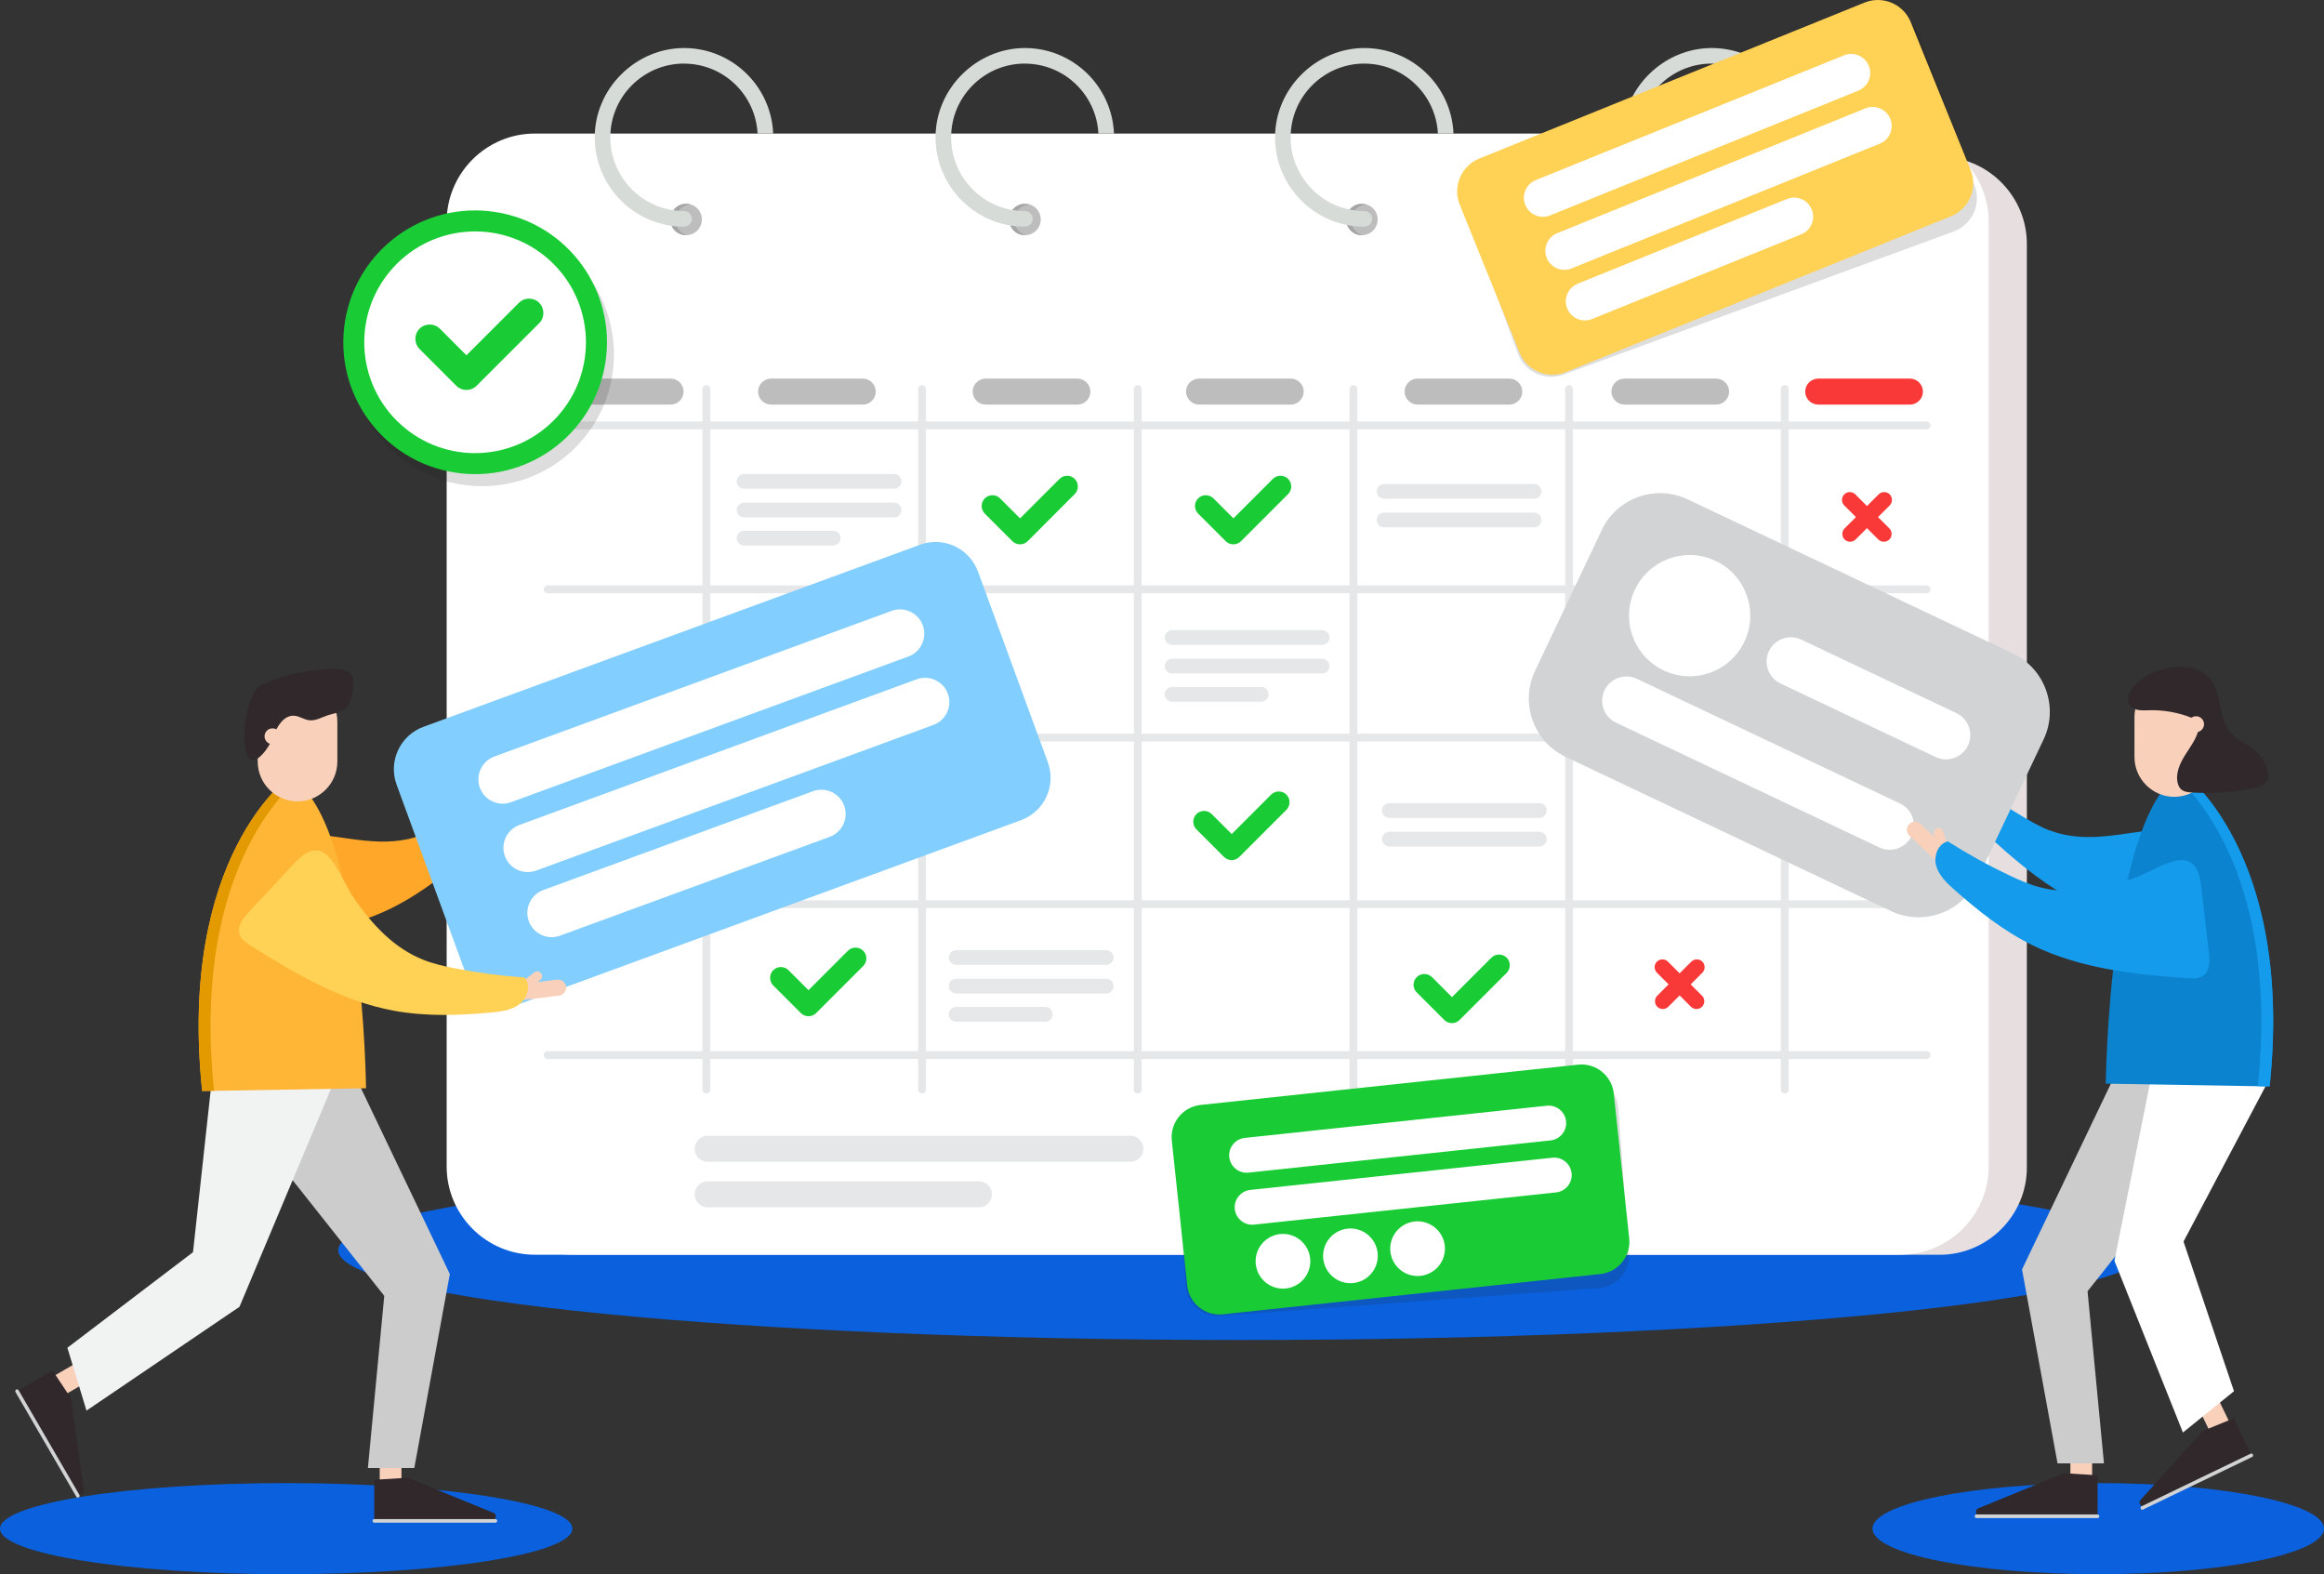 <?xml version="1.0" encoding="UTF-8"?>
<svg id="Layer_1" xmlns="http://www.w3.org/2000/svg" viewBox="0 0 475.61 322.12">
  <rect x="0" y="0" width="475.61" height="322.12" fill="#333333" stroke="none"/>
  <defs>
    <style>
      .cls-1 {
        fill: #ffb535;
      }

      .cls-2 {
        fill: #bdbdbd;
      }

      .cls-3 {
        fill: #d1d3d4;
      }

      .cls-4 {
        fill: #d7dbd8;
      }

      .cls-5 {
        fill: #0a60dd;
      }

      .cls-6 {
        fill: #0b83ce;
      }

      .cls-7 {
        fill: #fea729;
      }

      .cls-8 {
        fill: #a5a5a5;
      }

      .cls-9 {
        fill: #ccc;
      }

      .cls-10 {
        fill: #e39a00;
      }

      .cls-11 {
        fill: #82ceff;
      }

      .cls-12 {
        fill: #f1f2f2;
      }

      .cls-13 {
        fill: #19cc36;
      }

      .cls-14 {
        fill: #fff;
      }

      .cls-15 {
        fill: #159beb;
      }

      .cls-16 {
        fill: #ffd154;
      }

      .cls-17 {
        fill: #30282b;
      }

      .cls-18 {
        fill: #f93838;
      }

      .cls-19 {
        fill: #f9d1bb;
      }

      .cls-20 {
        fill: #e6e7e8;
      }

      .cls-21 {
        fill: #231f20;
        isolation: isolate;
        opacity: .15;
      }

      .cls-22 {
        fill: #e7dfdf;
      }
    </style>
  </defs>
  <path class="cls-5" d="M58.57,322.12c32.35,0,58.57-4.17,58.57-9.32s-26.22-9.32-58.57-9.32S0,307.66,0,312.81s26.22,9.32,58.57,9.32Z"/>
  <path class="cls-5" d="M429.41,322.12c25.52,0,46.2-4.17,46.2-9.32s-20.69-9.32-46.2-9.32-46.2,4.17-46.2,9.32,20.69,9.32,46.2,9.32Z"/>
  <path class="cls-5" d="M254.24,274.2c102.18,0,185.02-8.22,185.02-18.37s-82.84-18.37-185.02-18.37-185.02,8.22-185.02,18.37,82.84,18.37,185.02,18.37Z"/>
  <path class="cls-22" d="M396.94,256.75H117.06c-9.81,0-17.85-8.03-17.85-17.85V49.91c0-9.81,8.03-17.85,17.85-17.85h279.89c9.81,0,17.85,8.03,17.85,17.85v189c0,9.81-8.03,17.85-17.85,17.85Z"/>
  <path class="cls-14" d="M388.95,256.75H109.44c-9.92,0-18.03-8.11-18.03-18.03V45.36c0-9.92,8.11-18.03,18.03-18.03h279.51c9.92,0,18.03,8.11,18.03,18.03v193.35c0,9.92-8.12,18.03-18.03,18.03Z"/>
  <path class="cls-2" d="M143.64,44.91c0,1.77-1.44,3.21-3.21,3.21s-3.21-1.44-3.21-3.21,1.44-3.21,3.21-3.21,3.21,1.44,3.21,3.21Z"/>
  <path class="cls-8" d="M140.38,48.13c.05,0,.1-.01.15-.01-1.32-.4-2.3-1.61-2.3-3.06,0-1.72,1.36-3.12,3.06-3.2-.29-.09-.59-.15-.91-.15-1.77,0-3.21,1.44-3.21,3.21s1.44,3.21,3.21,3.21Z"/>
  <path class="cls-2" d="M212.99,44.91c0,1.77-1.44,3.21-3.21,3.21s-3.21-1.44-3.21-3.21,1.44-3.21,3.21-3.21,3.21,1.44,3.21,3.21Z"/>
  <path class="cls-8" d="M209.73,48.13c.05,0,.1-.01.15-.01-1.32-.4-2.3-1.61-2.3-3.06,0-1.72,1.36-3.12,3.06-3.2-.29-.09-.59-.15-.91-.15-1.77,0-3.21,1.44-3.21,3.21s1.44,3.21,3.21,3.21Z"/>
  <path class="cls-2" d="M281.94,44.91c0,1.77-1.44,3.21-3.21,3.21s-3.21-1.44-3.21-3.21,1.44-3.21,3.21-3.21,3.21,1.44,3.21,3.21Z"/>
  <path class="cls-8" d="M278.68,48.13c.05,0,.1-.01.15-.01-1.32-.4-2.3-1.61-2.3-3.06,0-1.72,1.36-3.12,3.06-3.2-.29-.09-.59-.15-.91-.15-1.77,0-3.21,1.44-3.21,3.21s1.44,3.21,3.21,3.21Z"/>
  <path class="cls-2" d="M353.37,44.91c0,1.77-1.44,3.21-3.21,3.21s-3.21-1.44-3.21-3.21,1.44-3.21,3.21-3.21,3.21,1.44,3.21,3.21Z"/>
  <path class="cls-8" d="M350.12,48.13c.05,0,.1-.01.15-.01-1.32-.4-2.3-1.61-2.3-3.06,0-1.72,1.36-3.12,3.06-3.2-.29-.09-.59-.15-.91-.15-1.77,0-3.21,1.44-3.21,3.21s1.44,3.21,3.21,3.21Z"/>
  <path class="cls-4" d="M139.99,13.02c8.06,0,14.64,6.35,15.05,14.31h3.19c-.41-9.72-8.42-17.5-18.24-17.5s-18.28,8.2-18.28,18.28,8.2,18.28,18.28,18.28c.88,0,1.6-.71,1.6-1.6s-.71-1.6-1.6-1.6c-8.32,0-15.09-6.77-15.09-15.09s6.77-15.09,15.09-15.09Z"/>
  <path class="cls-4" d="M209.74,13.02c8.06,0,14.64,6.35,15.05,14.31h3.19c-.41-9.72-8.42-17.5-18.24-17.5s-18.28,8.2-18.28,18.28,8.2,18.28,18.28,18.28c.88,0,1.6-.71,1.6-1.6s-.71-1.6-1.6-1.6c-8.32,0-15.09-6.77-15.09-15.09,0-8.32,6.77-15.09,15.09-15.09Z"/>
  <path class="cls-4" d="M279.22,13.02c8.06,0,14.64,6.35,15.05,14.31h3.19c-.41-9.72-8.42-17.5-18.24-17.5s-18.28,8.2-18.28,18.28,8.2,18.28,18.28,18.28c.88,0,1.6-.71,1.6-1.6s-.71-1.6-1.6-1.6c-8.32,0-15.09-6.77-15.09-15.09s6.77-15.09,15.09-15.09Z"/>
  <path class="cls-4" d="M350.3,13.02c8.06,0,14.64,6.35,15.05,14.31h3.19c-.41-9.72-8.42-17.5-18.24-17.5s-18.28,8.2-18.28,18.28,8.2,18.28,18.28,18.28c.88,0,1.6-.71,1.6-1.6s-.71-1.6-1.6-1.6c-8.32,0-15.09-6.77-15.09-15.09s6.77-15.09,15.09-15.09Z"/>
  <path class="cls-20" d="M394.27,87.85H112.08c-.44,0-.8-.36-.8-.8s.36-.8.8-.8h282.19c.44,0,.8.36.8.8s-.36.8-.8.8Z"/>
  <path class="cls-20" d="M143.76,222.98V79.6c0-.44.36-.8.8-.8s.8.36.8.8v143.38c0,.44-.36.8-.8.8s-.8-.36-.8-.8Z"/>
  <path class="cls-20" d="M187.9,222.98V79.6c0-.44.36-.8.8-.8s.8.36.8.8v143.38c0,.44-.36.8-.8.8s-.8-.36-.8-.8Z"/>
  <path class="cls-20" d="M232.04,222.98V79.6c0-.44.36-.8.8-.8s.8.36.8.8v143.38c0,.44-.36.8-.8.8s-.8-.36-.8-.8Z"/>
  <path class="cls-20" d="M276.18,222.98V79.6c0-.44.36-.8.8-.8s.8.36.8.8v143.38c0,.44-.36.8-.8.8s-.8-.36-.8-.8Z"/>
  <path class="cls-20" d="M320.31,222.98V79.6c0-.44.36-.8.8-.8s.8.36.8.8v143.38c0,.44-.36.8-.8.8s-.8-.36-.8-.8Z"/>
  <path class="cls-20" d="M364.45,222.98V79.6c0-.44.36-.8.8-.8s.8.36.8.8v143.38c0,.44-.36.8-.8.8s-.8-.36-.8-.8Z"/>
  <path class="cls-20" d="M394.27,121.39H112.08c-.44,0-.8-.36-.8-.8s.36-.8.8-.8h282.19c.44,0,.8.36.8.8s-.36.8-.8.8Z"/>
  <path class="cls-20" d="M394.27,151.74H112.08c-.44,0-.8-.36-.8-.8s.36-.8.8-.8h282.19c.44,0,.8.36.8.8s-.36.8-.8.8Z"/>
  <path class="cls-20" d="M394.27,185.82H112.08c-.44,0-.8-.36-.8-.8s.36-.8.8-.8h282.19c.44,0,.8.36.8.8s-.36.8-.8.8Z"/>
  <path class="cls-20" d="M394.27,216.7H112.08c-.44,0-.8-.36-.8-.8s.36-.8.8-.8h282.19c.44,0,.8.36.8.8s-.36.8-.8.8Z"/>
  <path class="cls-2" d="M137.24,82.79h-18.77c-1.46,0-2.66-1.2-2.66-2.66s1.2-2.66,2.66-2.66h18.77c1.46,0,2.66,1.2,2.66,2.66s-1.2,2.66-2.66,2.66Z"/>
  <path class="cls-2" d="M176.57,82.79h-18.77c-1.46,0-2.66-1.2-2.66-2.66s1.2-2.66,2.66-2.66h18.77c1.46,0,2.66,1.2,2.66,2.66s-1.2,2.66-2.66,2.66Z"/>
  <path class="cls-2" d="M220.49,82.79h-18.77c-1.46,0-2.66-1.2-2.66-2.66s1.2-2.66,2.66-2.66h18.77c1.46,0,2.66,1.2,2.66,2.66s-1.2,2.66-2.66,2.66Z"/>
  <path class="cls-2" d="M264.15,82.79h-18.77c-1.46,0-2.66-1.2-2.66-2.66s1.2-2.66,2.66-2.66h18.77c1.46,0,2.66,1.2,2.66,2.66s-1.2,2.66-2.66,2.66Z"/>
  <path class="cls-2" d="M308.88,82.79h-18.77c-1.46,0-2.66-1.2-2.66-2.66s1.2-2.66,2.66-2.66h18.77c1.46,0,2.66,1.2,2.66,2.66s-1.2,2.66-2.66,2.66Z"/>
  <path class="cls-2" d="M351.21,82.79h-18.77c-1.46,0-2.66-1.2-2.66-2.66s1.2-2.66,2.66-2.66h18.77c1.46,0,2.66,1.2,2.66,2.66s-1.2,2.66-2.66,2.66Z"/>
  <path class="cls-18" d="M390.87,82.79h-18.77c-1.46,0-2.66-1.2-2.66-2.66s1.2-2.66,2.66-2.66h18.77c1.46,0,2.66,1.2,2.66,2.66s-1.2,2.66-2.66,2.66Z"/>
  <path class="cls-20" d="M182.98,100.01h-30.7c-.83,0-1.51-.68-1.51-1.51s.68-1.51,1.51-1.51h30.7c.83,0,1.51.68,1.51,1.51s-.68,1.51-1.51,1.51Z"/>
  <path class="cls-20" d="M182.98,105.87h-30.7c-.83,0-1.51-.68-1.51-1.51s.68-1.51,1.51-1.51h30.7c.83,0,1.51.68,1.51,1.51s-.68,1.51-1.51,1.51Z"/>
  <path class="cls-20" d="M170.52,111.63h-18.24c-.83,0-1.51-.68-1.51-1.51s.68-1.51,1.51-1.51h18.24c.83,0,1.51.68,1.51,1.51,0,.83-.68,1.51-1.51,1.51Z"/>
  <path class="cls-20" d="M270.57,131.96h-30.7c-.83,0-1.51-.68-1.51-1.51s.68-1.51,1.51-1.51h30.7c.83,0,1.51.68,1.51,1.51s-.68,1.51-1.51,1.51Z"/>
  <path class="cls-20" d="M270.57,137.81h-30.7c-.83,0-1.51-.68-1.51-1.51s.68-1.51,1.51-1.51h30.7c.83,0,1.51.68,1.51,1.51s-.68,1.51-1.51,1.51Z"/>
  <path class="cls-20" d="M258.11,143.58h-18.24c-.83,0-1.51-.68-1.51-1.51s.68-1.51,1.51-1.51h18.24c.83,0,1.51.68,1.51,1.51,0,.83-.68,1.51-1.51,1.51Z"/>
  <path class="cls-20" d="M226.38,197.44h-30.7c-.83,0-1.51-.68-1.51-1.51s.68-1.51,1.51-1.51h30.7c.83,0,1.51.68,1.51,1.51s-.68,1.51-1.51,1.51Z"/>
  <path class="cls-20" d="M226.38,203.3h-30.7c-.83,0-1.51-.68-1.51-1.51s.68-1.51,1.51-1.51h30.7c.83,0,1.51.68,1.51,1.51s-.68,1.51-1.51,1.51Z"/>
  <path class="cls-20" d="M213.91,209.07h-18.24c-.83,0-1.51-.68-1.51-1.51s.68-1.51,1.51-1.51h18.24c.83,0,1.51.68,1.51,1.51,0,.83-.68,1.51-1.51,1.51Z"/>
  <path class="cls-20" d="M140.03,166.65h-30.7c-.83,0-1.51-.68-1.51-1.51s.68-1.51,1.51-1.51h30.7c.83,0,1.51.68,1.51,1.51s-.68,1.51-1.51,1.51Z"/>
  <path class="cls-20" d="M140.03,172.51h-30.7c-.83,0-1.51-.68-1.51-1.51s.68-1.51,1.51-1.51h30.7c.83,0,1.51.68,1.51,1.51s-.68,1.51-1.51,1.51Z"/>
  <path class="cls-20" d="M315.03,167.36h-30.7c-.83,0-1.51-.68-1.51-1.51s.68-1.51,1.51-1.51h30.7c.83,0,1.51.68,1.51,1.51s-.68,1.51-1.51,1.51Z"/>
  <path class="cls-20" d="M315.03,173.22h-30.7c-.83,0-1.51-.68-1.51-1.51s.68-1.51,1.51-1.51h30.7c.83,0,1.51.68,1.51,1.51s-.68,1.51-1.51,1.51Z"/>
  <path class="cls-20" d="M313.96,102.05h-30.7c-.83,0-1.51-.68-1.51-1.51s.68-1.51,1.51-1.51h30.7c.83,0,1.51.68,1.51,1.51s-.68,1.51-1.51,1.51Z"/>
  <path class="cls-20" d="M313.96,107.91h-30.7c-.83,0-1.51-.68-1.51-1.51s.68-1.51,1.51-1.51h30.7c.83,0,1.51.68,1.51,1.51s-.68,1.51-1.51,1.51Z"/>
  <path class="cls-13" d="M175.95,129.59c-.86-.86-2.27-.86-3.13,0l-8.07,8.07-4.09-4.09c-.86-.86-2.27-.86-3.13,0s-.86,2.27,0,3.13l5.65,5.65c.43.43,1,.64,1.56.64s1.13-.21,1.56-.64l9.64-9.64c.86-.86.86-2.27,0-3.13Z"/>
  <path class="cls-13" d="M263.27,162.6c-.86-.86-2.27-.86-3.13,0l-8.07,8.07-4.09-4.09c-.86-.86-2.27-.86-3.13,0s-.86,2.27,0,3.13l5.65,5.65c.43.43,1,.64,1.56.64s1.13-.21,1.56-.64l9.64-9.64c.86-.86.86-2.27,0-3.13Z"/>
  <path class="cls-13" d="M176.66,194.55c-.86-.86-2.27-.86-3.13,0l-8.07,8.07-4.09-4.09c-.86-.86-2.27-.86-3.12,0-.86.86-.86,2.27,0,3.13l5.65,5.65c.43.43,1,.64,1.56.64s1.13-.21,1.56-.64l9.64-9.64c.86-.86.86-2.27,0-3.13Z"/>
  <path class="cls-13" d="M308.35,195.97c-.86-.86-2.27-.86-3.13,0l-8.07,8.07-4.09-4.09c-.86-.86-2.26-.86-3.13,0-.86.86-.86,2.26,0,3.12l5.65,5.65c.43.43,1,.64,1.56.64s1.13-.21,1.56-.64l9.64-9.64c.86-.86.86-2.27,0-3.13Z"/>
  <path class="cls-13" d="M219.96,98c-.86-.86-2.27-.86-3.13,0l-8.07,8.07-4.09-4.09c-.86-.86-2.27-.86-3.13,0s-.86,2.27,0,3.12l5.65,5.65c.43.43,1,.64,1.56.64s1.13-.22,1.56-.64l9.63-9.64c.86-.86.86-2.26,0-3.12Z"/>
  <path class="cls-13" d="M263.62,98c-.86-.86-2.27-.86-3.13,0l-8.07,8.07-4.09-4.09c-.86-.86-2.27-.86-3.13,0-.86.86-.86,2.27,0,3.12l5.65,5.65c.43.43,1,.64,1.56.64s1.13-.22,1.56-.64l9.64-9.64c.86-.86.86-2.26,0-3.12Z"/>
  <path class="cls-18" d="M348.32,206.01c-.62.62-1.64.62-2.26,0l-6.97-6.97c-.62-.62-.62-1.64,0-2.26.62-.62,1.64-.62,2.26,0l6.97,6.97c.62.62.62,1.64,0,2.26Z"/>
  <path class="cls-18" d="M339.16,206.01c.62.62,1.64.62,2.26,0l6.97-6.97c.62-.62.62-1.64,0-2.26s-1.64-.62-2.26,0l-6.97,6.97c-.62.62-.62,1.64,0,2.26Z"/>
  <path class="cls-18" d="M385.95,173.57c-.62.62-1.64.62-2.26,0l-6.97-6.97c-.62-.62-.62-1.64,0-2.26.62-.62,1.64-.62,2.26,0l6.97,6.97c.62.62.62,1.64,0,2.26Z"/>
  <path class="cls-18" d="M376.79,173.57c.62.62,1.64.62,2.26,0l6.97-6.97c.62-.62.62-1.64,0-2.26-.62-.62-1.64-.62-2.26,0l-6.97,6.97c-.62.62-.62,1.64,0,2.26Z"/>
  <path class="cls-18" d="M386.66,110.39c-.62.62-1.64.62-2.26,0l-6.97-6.97c-.62-.62-.62-1.64,0-2.26.62-.62,1.64-.62,2.26,0l6.97,6.97c.62.62.62,1.64,0,2.26Z"/>
  <path class="cls-18" d="M377.5,110.39c.62.62,1.64.62,2.26,0l6.97-6.97c.62-.62.62-1.64,0-2.26-.62-.62-1.64-.62-2.26,0l-6.97,6.97c-.62.62-.62,1.64,0,2.26Z"/>
  <path class="cls-20" d="M231.34,237.73h-86.52c-1.46,0-2.66-1.2-2.66-2.66s1.2-2.66,2.66-2.66h86.52c1.46,0,2.66,1.2,2.66,2.66s-1.2,2.66-2.66,2.66Z"/>
  <path class="cls-20" d="M200.34,247.05h-55.52c-1.46,0-2.66-1.2-2.66-2.66s1.2-2.66,2.66-2.66h55.52c1.46,0,2.66,1.2,2.66,2.66s-1.2,2.66-2.66,2.66Z"/>
  <path class="cls-19" d="M80,307.56h-.13c-1.19,0-2.16-.97-2.16-2.16v-8.12c0-1.19.97-2.16,2.16-2.16h.13c1.19,0,2.16.97,2.16,2.16v8.12c0,1.19-.97,2.16-2.16,2.16Z"/>
  <path class="cls-17" d="M76.59,302.81v8.38l24.11-.12c.84,0,1.08-1.15.31-1.49l-17.58-7.19-6.85.42Z"/>
  <path class="cls-3" d="M101.38,311.58h-24.77c-.2,0-.37-.17-.37-.37s.17-.37.37-.37h24.77c.2,0,.37.17.37.37,0,.2-.16.37-.37.37Z"/>
  <path class="cls-19" d="M8.35,285.77l-.07-.11c-.6-1.03-.24-2.36.78-2.95l7.02-4.08c1.03-.6,2.36-.24,2.95.78l.07.11c.6,1.03.24,2.36-.78,2.95l-7.02,4.08c-1.03.6-2.36.24-2.95-.78Z"/>
  <path class="cls-17" d="M10.74,280.43l-7.25,4.21,12.22,20.79c.43.72,1.54.36,1.45-.48l-2.62-18.81-3.8-5.71Z"/>
  <path class="cls-3" d="M15.62,306.27l-12.45-21.42c-.1-.17-.04-.4.13-.5s.4-.04.5.13l12.45,21.42c.1.17.04.4-.13.5-.17.1-.4.04-.5-.13Z"/>
  <path class="cls-19" d="M108.82,162.95l-5.96,4.12c-.75.52-1.78.33-2.3-.42-.52-.75-.33-1.78.42-2.3l5.96-4.12c.75-.52,1.78-.33,2.3.42.52.75.33,1.78-.42,2.3Z"/>
  <path class="cls-19" d="M103.9,161.91l-1.85,3.91c-.23.49-.82.7-1.32.47-.49-.23-.7-.82-.47-1.32l1.85-3.91c.23-.49.82-.7,1.32-.47.49.23.7.82.47,1.32Z"/>
  <path class="cls-9" d="M73.61,222.13l18.45,38.57-7.27,39.69h-9.5l3.35-35.22-34.1-43.04h29.07Z"/>
  <path class="cls-12" d="M68.02,222.13l-19.01,45.28-31.31,21.24-3.91-12.86,25.71-19.56,3.91-35.78,24.6,1.68Z"/>
  <path class="cls-7" d="M86.49,170.84c2.18-.83,4.19-2.06,6.18-3.27,2.68-1.63,5.36-3.27,8.04-4.9.89,1.08,1.76,2.17,2.59,3.29.22.3.45.63.45,1,0,.47-.37.84-.71,1.16-9.95,9.46-20.8,19.37-34.37,21.41-1.37.21-2.92.29-4.01-.58-.7-.56-1.09-1.41-1.42-2.25-1.74-4.42-2.56-9.21-2.39-13.96.02-.69.12-1.48.69-1.87.38-.27.89-.28,1.36-.26,8.02.41,15.58,3.27,23.58.2Z"/>
  <path class="cls-1" d="M59.26,158.96s-22.92,16.21-17.89,64.29l33.54-.56s-.56-55.34-15.65-63.73Z"/>
  <path class="cls-10" d="M60.6,159.85c-.43-.34-.88-.64-1.33-.89,0,0-22.92,16.21-17.89,64.29l2.42-.04c-4.35-41.7,12.32-59.41,16.8-63.35Z"/>
  <path class="cls-19" d="M60.89,163.99c-4.48,0-8.15-3.67-8.15-8.15v-8.15c0-4.48,3.67-8.15,8.15-8.15s8.15,3.67,8.15,8.15v8.15c0,4.48-3.67,8.15-8.15,8.15Z"/>
  <path class="cls-17" d="M56,150.57c.7-2.01,2.14-4.28,4.26-4.11,1.05.09,1.96.79,3.01.92,1.33.17,2.58-.61,3.86-1.03,1.15-.38,2.43-.5,3.39-1.24,1.44-1.1,1.67-3.15,1.76-4.97.03-.58.05-1.18-.17-1.71-.56-1.32-2.29-1.58-3.72-1.57-4.72.03-9.44.99-13.81,2.78-.7.29-1.41.61-1.95,1.15-.48.49-.78,1.12-1.04,1.75-1.31,3.16-1.81,6.66-1.46,10.06.68,6.41,4.89.8,5.88-2.05Z"/>
  <path class="cls-19" d="M57.4,150.67c0,.9-.73,1.63-1.63,1.63s-1.63-.73-1.63-1.63.73-1.63,1.63-1.63,1.63.73,1.63,1.63Z"/>
  <path class="cls-11" d="M208.94,167.83l-101.62,37.25c-4.79,1.76-10.1-.7-11.86-5.5l-14.29-39c-1.76-4.79.7-10.1,5.5-11.86l101.62-37.25c4.79-1.76,10.1.7,11.86,5.5l14.29,39c1.76,4.79-.7,10.1-5.5,11.86Z"/>
  <path class="cls-14" d="M185.9,134.34l-81.32,29.81c-2.57.94-5.44-.39-6.38-2.96-.94-2.57.39-5.44,2.96-6.38l81.32-29.81c2.57-.94,5.44.39,6.38,2.96.94,2.57-.39,5.44-2.96,6.38Z"/>
  <path class="cls-14" d="M191.03,148.34l-81.32,29.81c-2.57.94-5.44-.39-6.38-2.96-.94-2.57.39-5.44,2.96-6.38l81.32-29.81c2.57-.94,5.44.39,6.38,2.96.94,2.57-.39,5.44-2.96,6.38Z"/>
  <path class="cls-14" d="M169.8,171.24l-55.2,20.23c-2.57.94-5.44-.39-6.38-2.96-.94-2.57.39-5.44,2.96-6.38l55.2-20.23c2.57-.94,5.44.39,6.38,2.96.94,2.57-.39,5.44-2.96,6.38Z"/>
  <path class="cls-19" d="M114.41,203.74l-7.19.88c-.9.11-1.73-.54-1.84-1.44-.11-.9.54-1.73,1.44-1.84l7.19-.88c.9-.11,1.73.54,1.84,1.44.11.9-.54,1.73-1.44,1.84Z"/>
  <path class="cls-19" d="M110.54,200.54l-3.46,2.61c-.43.33-1.06.24-1.38-.19-.33-.43-.24-1.06.19-1.38l3.46-2.61c.43-.33,1.06-.24,1.38.19.33.43.24,1.06-.19,1.38Z"/>
  <path class="cls-16" d="M86.65,196.41c2.12.83,4.36,1.34,6.59,1.77,4.66.9,9.38,1.52,14.12,1.85,1.37,1.55.61,4.16-1.02,5.43-1.63,1.27-3.8,1.54-5.86,1.73-6.6.61-13.3.83-19.81-.36-10.65-1.95-20.24-7.55-29.39-13.35-.93-.59-1.93-1.27-2.27-2.31-.54-1.64.73-3.28,1.91-4.55,3.1-3.33,6.2-6.65,9.31-9.98,6.73-7.22,8.76,2.18,12.36,7.37,3.62,5.21,8.05,10.03,14.07,12.4Z"/>
  <path class="cls-19" d="M425.87,306.63h.13c1.19,0,2.16-.97,2.16-2.16v-8.12c0-1.19-.97-2.16-2.16-2.16h-.13c-1.19,0-2.16.97-2.16,2.16v8.12c0,1.19.97,2.16,2.16,2.16Z"/>
  <path class="cls-17" d="M429.27,301.88v8.38l-24.12-.12c-.84,0-1.08-1.15-.31-1.49l17.58-7.19,6.85.42Z"/>
  <path class="cls-3" d="M404.49,310.64h24.77c.2,0,.37-.17.37-.37s-.17-.37-.37-.37h-24.77c-.2,0-.37.17-.37.37,0,.2.17.37.37.37Z"/>
  <path class="cls-19" d="M456.11,295.99l.12-.06c1.07-.52,1.52-1.81,1.01-2.88l-3.53-7.31c-.52-1.07-1.81-1.52-2.88-1.01l-.12.06c-1.07.52-1.52,1.81-1.01,2.88l3.53,7.31c.52,1.07,1.81,1.52,2.88,1.01Z"/>
  <path class="cls-17" d="M457.11,290.23l3.64,7.55-21.77,10.37c-.76.36-1.47-.57-.93-1.21l12.71-14.11,6.35-2.6Z"/>
  <path class="cls-3" d="M438.59,308.89l22.31-10.76c.18-.09.26-.31.17-.49-.09-.18-.31-.26-.49-.17l-22.31,10.76c-.18.09-.26.31-.17.49.09.18.31.26.49.17Z"/>
  <path class="cls-19" d="M397.04,162.01l5.96,4.12c.75.52,1.78.33,2.3-.42.52-.75.33-1.78-.42-2.3l-5.96-4.12c-.75-.52-1.78-.33-2.3.42-.52.75-.33,1.78.42,2.3Z"/>
  <path class="cls-19" d="M401.96,160.97l1.85,3.91c.23.49.83.7,1.32.47.49-.23.7-.82.47-1.32l-1.85-3.91c-.23-.49-.82-.7-1.32-.47-.49.23-.7.83-.47,1.32Z"/>
  <path class="cls-9" d="M432.26,221.19l-18.45,38.57,7.27,39.69h9.5l-1.68-17.61-1.68-17.61,34.1-43.04h-29.07Z"/>
  <path class="cls-14" d="M442.36,209.84l-9.64,48.15,14.02,35.14,10.45-8.45-10.33-30.62,16.81-31.82-21.31-12.4Z"/>
  <path class="cls-15" d="M419.37,169.9c-2.18-.83-4.18-2.06-6.18-3.27-2.68-1.63-5.36-3.27-8.04-4.9-.89,1.08-1.76,2.17-2.59,3.29-.22.3-.45.63-.45,1,0,.47.37.84.71,1.17,9.95,9.46,20.8,19.37,34.37,21.41,1.37.21,2.92.29,4.01-.58.7-.56,1.09-1.41,1.42-2.25,1.74-4.42,2.56-9.21,2.39-13.96-.02-.69-.12-1.48-.69-1.87-.38-.27-.89-.28-1.36-.26-8.02.41-15.58,3.27-23.58.2Z"/>
  <path class="cls-6" d="M446.6,158.02s22.92,16.21,17.89,64.29l-33.54-.56s.56-55.34,15.65-63.73Z"/>
  <path class="cls-15" d="M445.27,158.91c.43-.34.88-.64,1.33-.89,0,0,22.92,16.21,17.89,64.29l-2.42-.04c4.35-41.7-12.32-59.41-16.8-63.35Z"/>
  <path class="cls-19" d="M444.97,163.05c4.49,0,8.15-3.67,8.15-8.15v-8.15c0-4.49-3.67-8.15-8.15-8.15s-8.15,3.67-8.15,8.15v8.15c0,4.49,3.67,8.15,8.15,8.15Z"/>
  <path class="cls-17" d="M435.87,141.69c-.45.9-.48,2.07.19,2.82.85.95,2.35.87,3.64.83,3.02-.1,6.05.43,8.84,1.55.58.23,1.19.54,1.42,1.11.13.35.09.74.02,1.1-.4,2.01-1.73,3.71-2.83,5.46-1.09,1.75-2,3.84-1.44,5.81.12.41.31.82.62,1.11.57.54,1.43.64,2.22.69,4.24.25,8.53-.05,12.7-.9.88-.18,1.82-.42,2.4-1.1.84-.99.58-2.48.03-3.64-.7-1.48-1.79-2.77-3.13-3.72-1.25-.88-2.72-1.48-3.79-2.57-3.06-3.08-1.78-8.75-4.87-11.79-4.02-3.96-13.53-1.63-16.01,3.25Z"/>
  <path class="cls-19" d="M447.8,148.19c0,.9.73,1.63,1.63,1.63s1.63-.73,1.63-1.63-.73-1.63-1.63-1.63-1.63.73-1.63,1.63Z"/>
  <path class="cls-3" d="M387.01,186.44l-66.62-31.57c-6.54-3.1-9.36-10.99-6.26-17.54l13.69-28.9c3.1-6.54,10.99-9.36,17.54-6.26l66.62,31.57c6.54,3.1,9.36,10.99,6.26,17.54l-13.7,28.9c-3.1,6.54-10.99,9.36-17.53,6.26Z"/>
  <path class="cls-14" d="M357,131.29c-2.93,6.19-10.33,8.83-16.52,5.9-6.19-2.93-8.83-10.33-5.9-16.52,2.93-6.19,10.33-8.83,16.52-5.9,6.19,2.93,8.83,10.33,5.9,16.52Z"/>
  <path class="cls-14" d="M396.13,154.91l-31.76-15.05c-2.47-1.17-3.53-4.15-2.36-6.62,1.17-2.47,4.15-3.53,6.62-2.36l31.76,15.05c2.47,1.17,3.53,4.15,2.36,6.62-1.17,2.47-4.15,3.53-6.62,2.36Z"/>
  <path class="cls-14" d="M384.6,173.41l-53.88-25.53c-2.47-1.17-3.53-4.15-2.36-6.62,1.17-2.47,4.15-3.53,6.62-2.36l53.88,25.53c2.47,1.17,3.53,4.15,2.36,6.62-1.17,2.47-4.15,3.53-6.62,2.36Z"/>
  <path class="cls-19" d="M390.76,171l5.26,4.98c.66.63,1.71.6,2.34-.07.63-.66.6-1.71-.07-2.34l-5.26-4.98c-.66-.63-1.71-.6-2.34.07-.62.66-.59,1.71.07,2.34Z"/>
  <path class="cls-19" d="M395.79,170.71l1.24,4.15c.16.52.71.82,1.23.66.52-.16.82-.71.66-1.23l-1.24-4.15c-.16-.52-.71-.82-1.23-.66-.52.16-.82.71-.67,1.23Z"/>
  <path class="cls-15" d="M417.46,181.56c-2.2-.58-4.3-1.51-6.36-2.49-4.29-2.04-8.45-4.34-12.46-6.89-2.02.44-2.96,2.99-2.4,4.98s2.14,3.5,3.69,4.87c4.95,4.41,10.21,8.56,16.17,11.46,9.73,4.74,20.78,5.92,31.58,6.68,1.1.08,2.3.12,3.2-.51,1.41-1,1.36-3.07,1.16-4.79-.52-4.52-1.05-9.04-1.57-13.56-1.14-9.81-8.35-3.44-14.32-1.4-6,2.05-12.43,3.3-18.68,1.64Z"/>
  <path class="cls-21" d="M404.13,38.06l-11.23-30.64c-1.38-3.77-5.55-5.7-9.32-4.32l-79.85,29.27c-3.77,1.38-5.7,5.55-4.32,9.32l11.23,30.64c1.38,3.77,5.55,5.7,9.32,4.32l79.85-29.27c3.77-1.38,5.7-5.55,4.32-9.32Z"/>
  <path class="cls-16" d="M399.27,44.25l-78.83,31.91c-3.72,1.5-7.95-.29-9.46-4.01l-12.24-30.25c-1.5-3.72.29-7.95,4.01-9.46L381.58.53c3.72-1.5,7.95.29,9.46,4.01l12.25,30.25c1.51,3.72-.29,7.95-4.01,9.45Z"/>
  <path class="cls-14" d="M380.31,18.55l-63.08,25.53c-1.99.81-4.28-.16-5.08-2.15-.81-1.99.16-4.28,2.15-5.08l63.08-25.53c1.99-.81,4.28.16,5.08,2.15.81,1.99-.17,4.28-2.16,5.08Z"/>
  <path class="cls-14" d="M384.7,29.4l-63.08,25.53c-1.99.81-4.28-.16-5.08-2.15-.81-1.99.16-4.28,2.15-5.08l63.08-25.53c1.99-.81,4.28.16,5.08,2.15.81,1.99-.16,4.28-2.15,5.08Z"/>
  <path class="cls-14" d="M368.63,47.95l-42.82,17.33c-1.99.81-4.28-.16-5.08-2.15-.81-1.99.16-4.28,2.15-5.08l42.82-17.33c1.99-.81,4.28.16,5.08,2.15.81,1.99-.16,4.28-2.15,5.08Z"/>
  <path class="cls-21" d="M333.36,256.48l-2.17-29.74c-.27-3.65-3.45-6.4-7.1-6.13l-77.5,5.66c-3.65.27-6.4,3.45-6.13,7.1l2.17,29.74c.27,3.65,3.45,6.4,7.1,6.13l77.5-5.66c3.65-.27,6.4-3.45,6.13-7.1Z"/>
  <path class="cls-13" d="M327.53,260.7l-77.26,8.24c-3.64.39-6.91-2.25-7.3-5.89l-3.16-29.65c-.39-3.64,2.25-6.91,5.89-7.3l77.26-8.24c3.64-.39,6.91,2.25,7.3,5.89l3.16,29.65c.39,3.64-2.25,6.91-5.89,7.3Z"/>
  <path class="cls-14" d="M317.33,233.36l-61.83,6.59c-1.95.21-3.72-1.22-3.93-3.17-.21-1.95,1.22-3.72,3.17-3.93l61.83-6.59c1.95-.21,3.72,1.22,3.93,3.17s-1.22,3.72-3.17,3.93Z"/>
  <path class="cls-14" d="M318.46,244l-61.83,6.59c-1.95.21-3.72-1.22-3.93-3.17-.21-1.95,1.22-3.72,3.17-3.93l61.83-6.59c1.95-.21,3.72,1.22,3.93,3.17.21,1.95-1.22,3.72-3.17,3.93Z"/>
  <path class="cls-14" d="M267.94,259.63c-.85,2.97-3.95,4.69-6.92,3.84s-4.69-3.95-3.84-6.92c.85-2.97,3.95-4.69,6.92-3.84,2.97.85,4.69,3.95,3.84,6.92Z"/>
  <path class="cls-14" d="M281.75,258.52c-.85,2.97-3.95,4.69-6.92,3.84s-4.69-3.95-3.84-6.92,3.95-4.69,6.92-3.84c2.97.85,4.69,3.95,3.84,6.92Z"/>
  <path class="cls-14" d="M295.49,257.05c-.85,2.97-3.95,4.69-6.92,3.84s-4.69-3.95-3.84-6.92,3.95-4.69,6.92-3.84c2.97.85,4.69,3.95,3.84,6.92Z"/>
  <path class="cls-21" d="M116.8,92.49c11.03-10.01,11.85-27.08,1.84-38.11-10.02-11.03-27.08-11.85-38.11-1.84-11.03,10.02-11.85,27.08-1.84,38.11,10.01,11.03,27.08,11.85,38.11,1.84Z"/>
  <path class="cls-13" d="M123.89,74.24c2.32-14.72-7.73-28.53-22.45-30.85-14.72-2.32-28.53,7.73-30.85,22.45-2.32,14.72,7.73,28.53,22.45,30.85,14.72,2.32,28.53-7.73,30.85-22.45Z"/>
  <path class="cls-14" d="M114.01,85.3c8.43-9.27,7.75-23.61-1.52-32.04-9.27-8.43-23.61-7.75-32.04,1.52-8.43,9.27-7.75,23.61,1.52,32.04,9.27,8.43,23.61,7.75,32.04-1.52Z"/>
  <path class="cls-13" d="M110.36,61.96c-1.14-1.14-3.01-1.14-4.16,0l-10.74,10.74-5.44-5.44c-1.14-1.14-3.01-1.14-4.16,0-1.14,1.14-1.14,3.01,0,4.16l7.52,7.52c.57.57,1.33.86,2.08.86s1.51-.29,2.08-.86l12.81-12.81c1.14-1.14,1.14-3.01,0-4.16Z"/>
</svg>